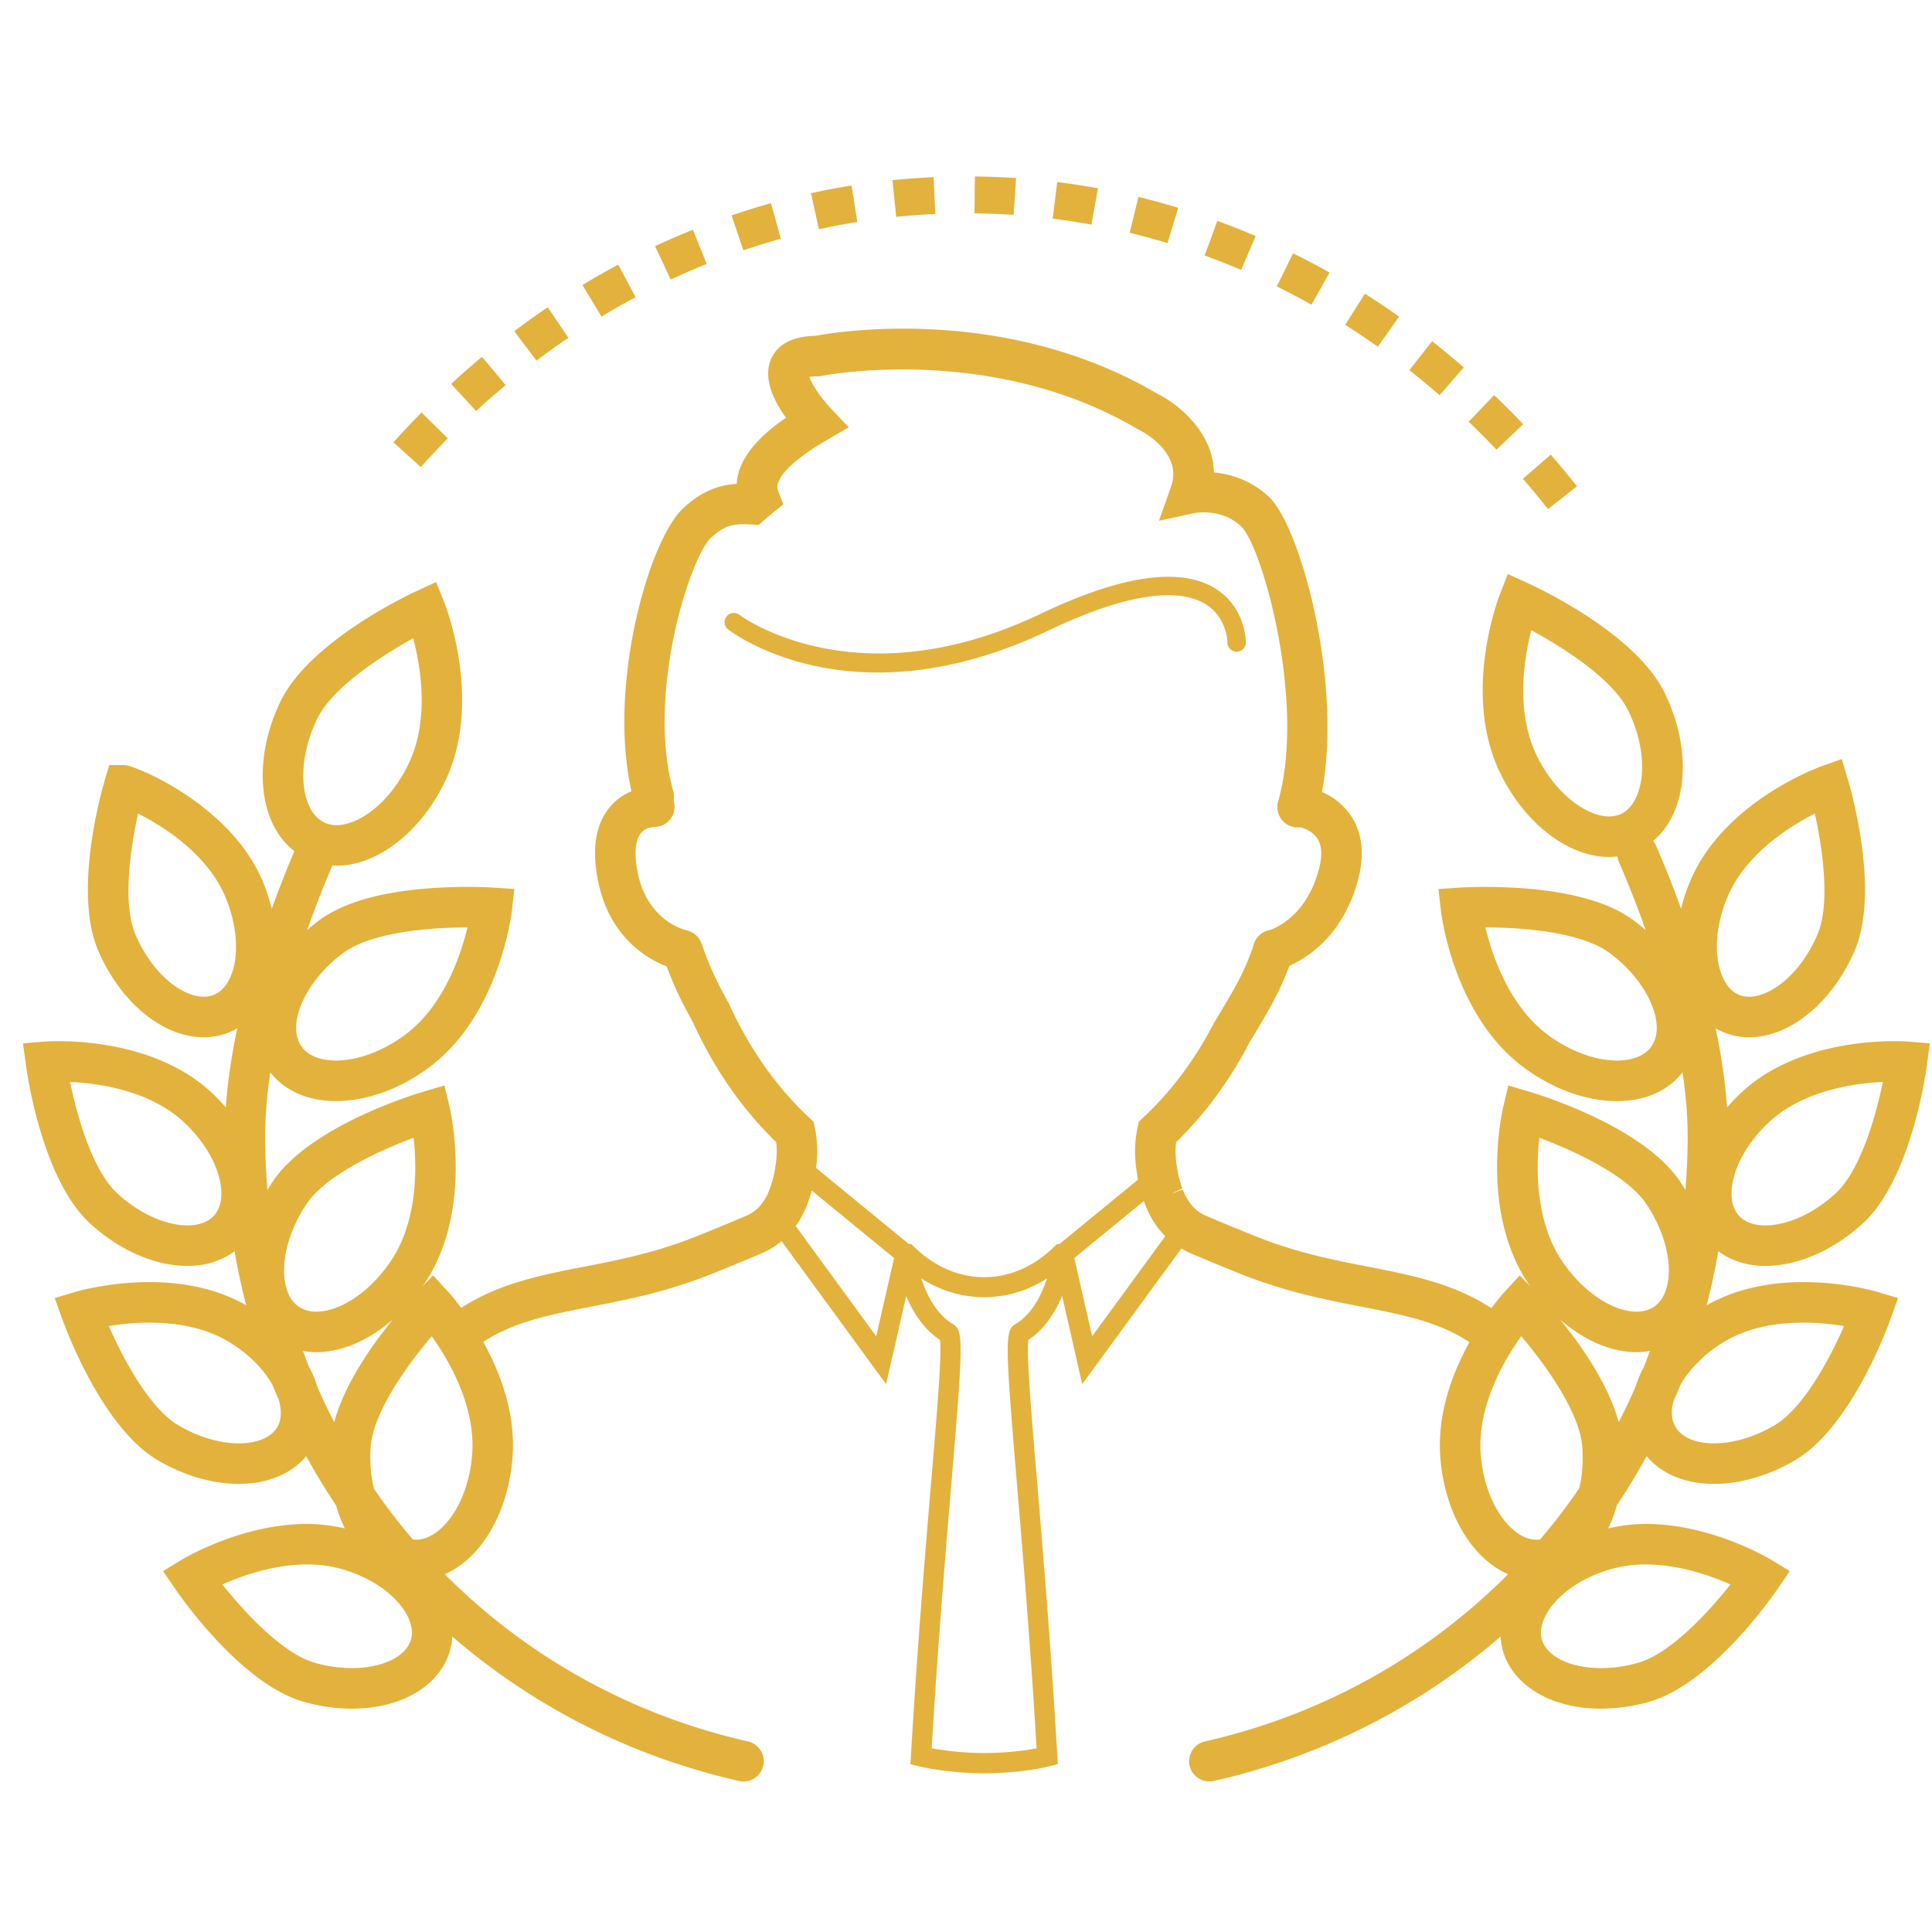 <svg xmlns="http://www.w3.org/2000/svg" width="141.732" height="141.731">
  <g fill="#E3B23C"><path d="M64.407 49.335c-6.798 0-10.747-2.971-10.99-3.16a.675.675 0 11.827-1.069c.084.063 8.567 6.387 22.096-.075 5.955-2.843 10.277-3.461 12.85-1.834 2.188 1.383 2.207 3.833 2.207 3.937a.677.677 0 01-.677.675h-.002a.678.678 0 01-.675-.679c0-.07-.032-1.825-1.592-2.8-1.485-.926-4.689-1.345-11.528 1.922-4.837 2.31-9.047 3.083-12.516 3.083zM92.116 17.315a56.6 56.6 0 00-2.812-1.114l-.928 2.541c.892.326 1.791.683 2.675 1.062l1.065-2.489zM86.435 15.243a53.77 53.77 0 00-2.921-.796l-.639 2.629c.93.226 1.862.48 2.774.757l.786-2.59zM97.535 19.993a58.37 58.37 0 00-2.672-1.41l-1.199 2.426c.844.417 1.701.869 2.547 1.344l1.324-2.36zM107.384 26.953a60.676 60.676 0 00-2.325-1.923l-1.672 2.127a58.707 58.707 0 012.222 1.837l1.775-2.041zM111.741 31.118a62.096 62.096 0 00-2.129-2.134l-1.869 1.955c.689.66 1.375 1.348 2.037 2.044l1.961-1.865zM102.638 23.225a60.95 60.95 0 00-2.509-1.681l-1.447 2.287a56.732 56.732 0 012.394 1.603l1.562-2.209zM74.543 13.064a53.537 53.537 0 00-3.025-.119l-.029 2.705c.954.011 1.92.049 2.871.113l.183-2.699zM113.563 37.348l2.123-1.676a65.292 65.292 0 00-1.92-2.321l-2.045 1.771a64.908 64.908 0 011.842 2.226zM80.549 13.814a53.862 53.862 0 00-2.992-.46l-.334 2.686c.934.116 1.89.263 2.842.437l.484-2.663zM41.699 24.781l-1.516-2.24a58.911 58.911 0 00-2.457 1.756l1.629 2.16a57.382 57.382 0 012.344-1.676zM46.629 21.801l-1.275-2.387c-.88.47-1.764.974-2.627 1.496l1.4 2.314a54.692 54.692 0 012.502-1.423zM37.097 28.249l-1.738-2.074a63.668 63.668 0 00-2.265 1.988l1.832 1.99a63.353 63.353 0 012.171-1.904zM32.85 32.159l-1.926-1.9a67.643 67.643 0 00-2.066 2.192l2.012 1.811a63.226 63.226 0 011.98-2.103zM68.613 15.699l-.123-2.703a53.855 53.855 0 00-3.019.223l.275 2.691a51.202 51.202 0 012.867-.211zM57.284 17.514l-.725-2.607c-.962.268-1.935.568-2.893.894l.871 2.563a50.352 50.352 0 012.747-.85zM51.841 19.363l-1.01-2.51c-.929.373-1.861.779-2.774 1.206l1.146 2.451a53.634 53.634 0 012.638-1.147zM62.895 16.284l-.424-2.672c-.981.155-1.982.345-2.977.563l.58 2.643a49.305 49.305 0 012.821-.534z"/><path d="M59.82 24.636c-2.098.036-2.931.944-3.259 1.711-.605 1.409.211 3.063 1.101 4.298-1.562 1.063-3.505 2.752-3.618 4.852-1.204.072-2.544.462-3.988 1.853-2.547 2.445-5.715 13.72-3.514 21.557a1.488 1.488 0 002.863-.805c-2.032-7.232 1.245-17.201 2.711-18.608 1.085-1.045 1.838-1.08 2.938-1.02l.604.034.456-.397c.172-.149.346-.292.519-.435l.833-.683-.389-1.004c-.321-.827 1.013-2.21 3.567-3.698l1.624-.947-1.296-1.363c-.726-.762-1.412-1.779-1.6-2.33a3.29 3.29 0 01.592-.042l.153.001.149-.031c.124-.024 12.428-2.452 23.18 3.893l.105.057c.133.064 3.255 1.619 2.358 4.163l-.886 2.515 2.604-.568c.02-.003 2-.387 3.434.987 1.521 1.461 4.757 12.867 2.71 20.159a1.487 1.487 0 102.863.803c2.253-8.028-1.054-20.744-3.515-23.107-1.326-1.271-2.863-1.707-4.066-1.825-.062-2.909-2.536-4.969-4.146-5.771-11.183-6.578-23.514-4.545-25.087-4.249z"/><path d="M129.507 92.868c2.384 0 4.992-1.139 7.157-3.125 3.474-3.188 4.587-10.794 4.702-11.651l.204-1.55-1.559-.13s-.389-.033-1.045-.033c-2.138 0-7.504.362-11.156 3.711-.399.366-.769.754-1.112 1.154-.135-1.937-.437-3.901-.84-5.81.166.097.336.188.516.266a4.899 4.899 0 001.946.395c2.997 0 6.106-2.555 7.738-6.357 1.859-4.334-.249-11.724-.496-12.552l-.447-1.503-1.478.526c-.29.104-7.143 2.604-9.615 8.364a13.426 13.426 0 00-.698 2.097 73.933 73.933 0 00-1.846-4.648 1.49 1.49 0 00-.204-.327c2.498-2.091 2.928-6.558.858-10.843-2.11-4.367-9.281-7.722-10.093-8.09l-1.428-.648-.571 1.461c-.115.296-2.8 7.311.005 13.117 1.786 3.693 4.995 6.175 7.984 6.175.211 0 .418-.014.623-.038.018.132.049.263.104.391.418.95 1.17 2.745 1.968 5.009-.295-.256-.6-.507-.926-.745-2.733-1.998-7.417-2.418-10.864-2.418-1.126 0-1.854.049-1.854.049l-1.557.104.178 1.548c.035.315.943 7.785 6.146 11.588 2.132 1.562 4.537 2.421 6.772 2.421 2.057 0 3.756-.752 4.811-2.11.235 1.572.377 3.15.377 4.678 0 1.333-.057 2.653-.167 3.96a13.558 13.558 0 00-.382-.613c-2.688-4.03-10.248-6.363-11.102-6.616l-1.504-.445-.364 1.526c-.073.309-1.763 7.619 1.812 12.981.056.084.12.157.178.24l-.791-.813-1.063 1.153c-.058.063-.464.514-1.014 1.251-2.745-1.793-5.758-2.401-8.918-3.018-2.659-.517-5.408-1.052-8.507-2.307l-.433-.176c-1.04-.424-2.087-.851-3.128-1.3a2.666 2.666 0 01-.786-.525 2.973 2.973 0 01-.287-.316l-.068-.085a3.51 3.51 0 01-.131-.199c-.035-.053-.066-.11-.125-.213l-.067-.123a5.413 5.413 0 01-.187-.423l-.087.033-.012-.026-.692.271.171-.109.582-.271a7.789 7.789 0 01-.147-.446l-.034-.12a8.635 8.635 0 01-.152-.632l-.016-.107h-.004c-.001-.01 0-.02-.002-.029-.143-.766-.176-1.443-.1-2.056 2.129-2.066 3.955-4.556 5.395-7.339l.293-.487c1.119-1.854 2.085-3.454 2.854-5.796a1.485 1.485 0 00-.948-1.876 1.483 1.483 0 00-1.876.948c-.664 2.021-1.507 3.419-2.574 5.188l-.342.571c-1.409 2.721-3.157 5.063-5.194 6.964l-.34.316-.099.453c-.24 1.099-.238 2.274.001 3.592l.002.012c.004.019.004.036.008.055l.001.003.022.145-5.762 4.723h-.178l-.217.209c-1.498 1.453-3.271 2.221-5.128 2.221-1.858 0-3.634-.768-5.135-2.221l-.216-.209h-.171l-6.81-5.581c.133-1.053.109-2.025-.089-2.943l-.098-.455-.342-.318c-2.347-2.189-4.361-5.046-5.826-8.261l-.051-.103c-.871-1.577-1.391-2.635-1.989-4.38l-2.813.965c.66 1.923 1.251 3.134 2.171 4.803 1.568 3.428 3.623 6.385 6.112 8.8.075.616.042 1.29-.102 2.048l-.023.149a9.729 9.729 0 01-.146.605l-.057.192c-.032.11-.068.219-.107.325l-.075.211c-.05.128-.104.248-.162.365a5.59 5.59 0 01-.126.229l-.07.119a3.307 3.307 0 01-.14.209l-.032.041a2.692 2.692 0 01-.362.4 2.636 2.636 0 01-.741.483 160.07 160.07 0 01-3.049 1.267l-.509.208c-3.103 1.256-5.853 1.791-8.512 2.309-3.15.613-6.153 1.22-8.893 2.999a16.965 16.965 0 00-1-1.233l-1.063-1.153-.793.813c.059-.083.123-.158.181-.243 3.572-5.36 1.883-12.671 1.81-12.979l-.364-1.526-1.504.445c-.854.253-8.411 2.586-11.102 6.616-.134.201-.258.406-.38.612a46.733 46.733 0 01-.168-3.959c0-1.527.142-3.105.377-4.678 1.056 1.358 2.754 2.11 4.812 2.11 2.234 0 4.64-.859 6.772-2.42 5.198-3.804 6.108-11.272 6.145-11.589l.177-1.548-1.556-.104s-.728-.049-1.854-.049c-3.447 0-8.131.42-10.865 2.419-.325.238-.63.489-.925.745a72.965 72.965 0 011.85-4.738c.105.006.209.017.314.017 3.004 0 6.209-2.507 7.976-6.238 2.759-5.826.02-12.82-.099-13.115l-.582-1.456-1.423.659c-.808.374-7.954 3.783-10.028 8.169-1.043 2.202-1.465 4.56-1.188 6.64.25 1.869 1.039 3.346 2.244 4.279a74.656 74.656 0 00-1.664 4.229c-.172-.704-.4-1.409-.697-2.101-2.415-5.63-9.394-8.45-10.116-8.45H8.017L7.7 57.186c-.246.828-2.354 8.218-.494 12.552 1.631 3.803 4.74 6.357 7.737 6.357.682 0 1.336-.133 1.946-.395.18-.077.35-.17.518-.268-.404 1.908-.706 3.873-.84 5.813a13.587 13.587 0 00-1.113-1.155c-3.651-3.349-9.019-3.711-11.157-3.711-.656 0-1.045.033-1.045.033l-1.563.13.208 1.55c.115.857 1.229 8.463 4.703 11.652 2.164 1.985 4.772 3.124 7.157 3.124 1.351 0 2.52-.382 3.448-1.082.232 1.342.518 2.666.857 3.969-1.975-1.121-4.357-1.7-7.1-1.7-2.992 0-5.344.691-5.442.721l-1.503.448.528 1.478c.291.813 2.962 8.022 7.024 10.417 1.903 1.122 4.016 1.74 5.949 1.74 2.109 0 3.865-.734 4.944-2.036a48.762 48.762 0 002.198 3.623c.169.592.383 1.153.639 1.681a12.346 12.346 0 00-2.772-.331c-4.823 0-9.049 2.537-9.226 2.645l-1.34.815.886 1.295c.487.713 4.898 7.006 9.436 8.293 1.178.334 2.365.503 3.529.503 3.64 0 6.467-1.676 7.202-4.269a4.85 4.85 0 00.164-1.021c5.869 5.069 13.025 8.782 21.066 10.601a1.487 1.487 0 00.656-2.9c-8.729-1.974-16.349-6.322-22.27-12.274 2.643-1.153 4.648-4.449 4.967-8.56.252-3.24-.908-6.257-2.147-8.482 2.241-1.463 4.778-1.975 7.847-2.572 2.667-.519 5.69-1.107 9.063-2.473l.512-.208c1.033-.421 2.072-.845 3.107-1.292.494-.214.943-.51 1.353-.851l7.674 10.495 1.472-6.47c.492 1.176 1.269 2.432 2.479 3.225.147 1.004-.218 5.332-.637 10.305-.431 5.115-1.021 12.122-1.494 20.205l-.036.614.598.149c.084.021 2.091.518 4.812.518 2.846 0 4.737-.499 4.816-.521l.585-.157-.035-.604c-.471-8.071-1.061-15.071-1.49-20.183-.42-4.985-.785-9.324-.635-10.327 1.209-.795 1.984-2.052 2.477-3.229l1.473 6.474 7.281-9.956c.188.109.373.226.573.313 1.063.458 2.127.893 3.188 1.324l.435.177c3.368 1.363 6.391 1.952 9.058 2.471 3.081.6 5.627 1.113 7.874 2.592-1.234 2.224-2.387 5.232-2.137 8.463.32 4.11 2.326 7.405 4.968 8.559-5.921 5.953-13.541 10.302-22.27 12.275a1.487 1.487 0 00.656 2.9c8.04-1.818 15.197-5.531 21.067-10.601.021.342.067.683.163 1.021.735 2.593 3.563 4.269 7.203 4.269a12.94 12.94 0 003.529-.503c4.536-1.287 8.947-7.58 9.435-8.293l.886-1.295-1.34-.815c-.178-.107-4.403-2.645-9.227-2.645-.959 0-1.875.126-2.755.327.256-.527.47-1.099.641-1.704a48.171 48.171 0 002.18-3.597c1.078 1.302 2.834 2.036 4.944 2.037 1.933 0 4.046-.618 5.949-1.74 4.063-2.395 6.731-9.604 7.022-10.418l.528-1.477-1.503-.448c-.099-.029-2.45-.721-5.441-.721-2.742 0-5.125.579-7.099 1.701.339-1.304.625-2.628.857-3.97.932.7 2.1 1.081 3.451 1.082zm-2.32-6.483c.364-1.407 1.324-2.902 2.634-4.104 2.501-2.294 6.202-2.813 8.307-2.909-.529 2.577-1.665 6.521-3.473 8.181-1.599 1.467-3.523 2.342-5.147 2.342-.586 0-1.396-.122-1.931-.704-.759-.827-.57-2.113-.39-2.806zm-.432-20.639c1.334-3.107 4.49-5.101 6.379-6.061.574 2.568 1.157 6.631.192 8.88-1.284 2.991-3.49 4.556-5.006 4.556-.276 0-.537-.052-.774-.153-1.554-.666-2.26-3.796-.791-7.222zm-7.804-6.055a2.097 2.097 0 01-.921.202c-1.557 0-3.881-1.545-5.308-4.496-1.538-3.185-.927-7.049-.39-9.166 2.396 1.29 6.011 3.611 7.122 5.913 1.687 3.491 1.088 6.779-.503 7.547zm2.173 17.108c-.638.872-1.842 1.002-2.503 1.002-1.585 0-3.413-.673-5.018-1.847-2.854-2.086-4.12-5.794-4.634-7.916 4.169.003 7.476.676 9.075 1.844 2.824 2.067 4.263 5.3 3.08 6.917zM23.233 52.798c1.094-2.313 4.693-4.663 7.079-5.972.556 2.107 1.199 5.958-.322 9.171-1.41 2.978-3.728 4.536-5.288 4.536-.327 0-.631-.065-.905-.195-1.066-.504-1.392-1.825-1.491-2.567-.2-1.496.138-3.307.927-4.973zm1.987 17.085c1.599-1.169 4.905-1.842 9.075-1.845-.515 2.123-1.782 5.83-4.634 7.917-1.604 1.173-3.433 1.846-5.017 1.846-.661 0-1.866-.13-2.504-1.003-1.182-1.616.257-4.849 3.08-6.915zm-7.994.686c-.121.706-.478 1.957-1.508 2.398a1.948 1.948 0 01-.774.153c-1.516 0-3.722-1.564-5.005-4.556-.965-2.25-.383-6.313.19-8.881 1.889.957 5.045 2.948 6.38 6.061.701 1.635.962 3.393.717 4.825zM15.688 89.19c-.533.582-1.344.704-1.93.704-1.625 0-3.549-.875-5.147-2.342-1.804-1.655-2.94-5.602-3.472-8.181 2.104.098 5.806.615 8.306 2.909 1.31 1.201 2.27 2.696 2.634 4.104.179.694.367 1.98-.391 2.806zm4.658 15.498c-.449.761-1.479 1.197-2.825 1.197-1.41 0-2.987-.472-4.439-1.327-2.108-1.243-4.042-4.868-5.099-7.279a18.45 18.45 0 012.981-.25c2.275 0 4.21.46 5.749 1.366 1.562.921 2.657 2.091 3.282 3.217.143.354.297.703.447 1.054.233.785.21 1.5-.096 2.022zm1.592-8.816c-.979-.652-1.109-2.005-1.099-2.753.02-1.507.617-3.249 1.638-4.78 1.418-2.124 5.315-3.924 7.863-4.87.243 2.164.318 6.061-1.65 9.014-1.494 2.238-3.7 3.741-5.489 3.741-.488 0-.912-.119-1.263-.352zm2.578 8.461a45.636 45.636 0 01-1.217-2.555 8.04 8.04 0 00-.636-1.517 49.957 49.957 0 01-.436-1.156c.315.055.637.092.974.092 1.895 0 3.884-.888 5.622-2.404-1.541 1.889-3.556 4.752-4.307 7.54zm5.639 15.934c-.356 1.26-2.102 2.105-4.341 2.105a9.95 9.95 0 01-2.719-.391c-2.354-.667-5.142-3.68-6.775-5.743 1.441-.644 3.77-1.471 6.209-1.471.891 0 1.737.112 2.516.333 3.586 1.017 5.571 3.54 5.11 5.167zm4.481-13.575c-.298 3.857-2.454 6.376-4.23 6.258-.045-.004-.084-.018-.128-.024a45.019 45.019 0 01-2.847-3.717 10.244 10.244 0 01-.236-3.096c.196-2.544 2.716-6.017 4.477-8.088 1.267 1.776 3.238 5.148 2.964 8.667zm29.645-8.664l-5.909-8.083c.08-.113.16-.23.235-.352l.085-.144.018-.029.014-.023c.071-.124.142-.25.208-.382h-.001a8.282 8.282 0 00.264-.589l.002-.004.004-.01c.027-.071.056-.147.102-.282.051-.139.1-.288.155-.47l.011-.032h.001v-.003h-.001l.017-.053.061-.209h-.001l.006-.022 6.037 4.948-1.308 5.739zm10.198-.884c-.759.445-.75 1.313.116 11.604.418 4.969.987 11.726 1.45 19.51-.731.139-2.101.343-3.845.343-1.686 0-3.094-.208-3.851-.349.465-7.794 1.034-14.555 1.453-19.527.865-10.267.875-11.133.118-11.581-1.238-.727-1.945-2.172-2.334-3.358 2.835 1.834 6.392 1.835 9.223-.003-.387 1.185-1.093 2.633-2.33 3.361zm5.639.884l-1.306-5.738 5.101-4.181.049.138.053.14c.09.228.188.448.286.645.046.093.094.179.172.316.062.107.124.216.164.276a5.8 5.8 0 00.244.366 6.126 6.126 0 00.608.694l-5.371 7.344zm32.74 14.922a1.924 1.924 0 01-.151.006c-1.734 0-3.787-2.517-4.079-6.264-.273-3.521 1.698-6.894 2.967-8.668 1.76 2.068 4.278 5.538 4.477 8.09.087 1.12-.003 2.15-.211 3.058a45.349 45.349 0 01-2.875 3.757c-.043.006-.085.018-.128.021zm5.361 2.151a9.217 9.217 0 012.516-.333c2.44 0 4.769.828 6.21 1.471-1.634 2.063-4.421 5.076-6.774 5.743a9.95 9.95 0 01-2.719.391c-2.24 0-3.985-.846-4.342-2.105-.462-1.628 1.524-4.15 5.109-5.167zm2.36-14.78c-.037.071-.082.141-.117.212a7.893 7.893 0 00-.461 1.161 45.45 45.45 0 01-1.252 2.638c-.752-2.787-2.767-5.649-4.307-7.538 1.738 1.516 3.728 2.403 5.622 2.403.336 0 .657-.037.973-.092-.148.408-.298.814-.458 1.216zm.746-4.448c-.35.232-.773.351-1.261.351-1.789 0-3.996-1.503-5.489-3.739-1.96-2.939-1.888-6.846-1.648-9.015 2.549.947 6.443 2.746 7.859 4.869 1.021 1.531 1.619 3.273 1.639 4.78.01.748-.12 2.101-1.1 2.754zm5.227 2.522c1.539-.906 3.473-1.366 5.748-1.366 1.141 0 2.18.119 2.98.251-1.056 2.412-2.988 6.035-5.097 7.277-1.453.856-3.029 1.328-4.439 1.328-1.347 0-2.376-.437-2.824-1.198-.353-.596-.313-1.287-.158-1.881.167-.385.337-.77.493-1.16.676-1.223 1.852-2.399 3.297-3.251z"/><path d="M50.067 71.19c-.093 0-.188-.01-.283-.028-.195-.037-4.811-.994-5.921-6.58-.463-2.33-.163-4.144.891-5.391 1.272-1.507 3.078-1.494 3.285-1.494.82.023 1.467.707 1.444 1.528-.023.813-.661 1.429-1.503 1.444-.057.002-.621.027-.971.459-.415.513-.496 1.533-.23 2.873.712 3.578 3.47 4.22 3.587 4.245A1.493 1.493 0 0151.514 70a1.48 1.48 0 01-1.447 1.19zM93.41 71.19a1.487 1.487 0 01-.344-2.934c.09-.024 2.642-.745 3.658-4.367.294-1.044.265-1.846-.085-2.382-.447-.684-1.357-.851-1.366-.853a1.486 1.486 0 01-1.265-1.679 1.478 1.478 0 011.679-1.265c.229.031 2.263.365 3.441 2.17.84 1.286.994 2.905.459 4.813-1.508 5.365-5.654 6.413-5.83 6.455a1.432 1.432 0 01-.347.042z"/></g>
</svg>
